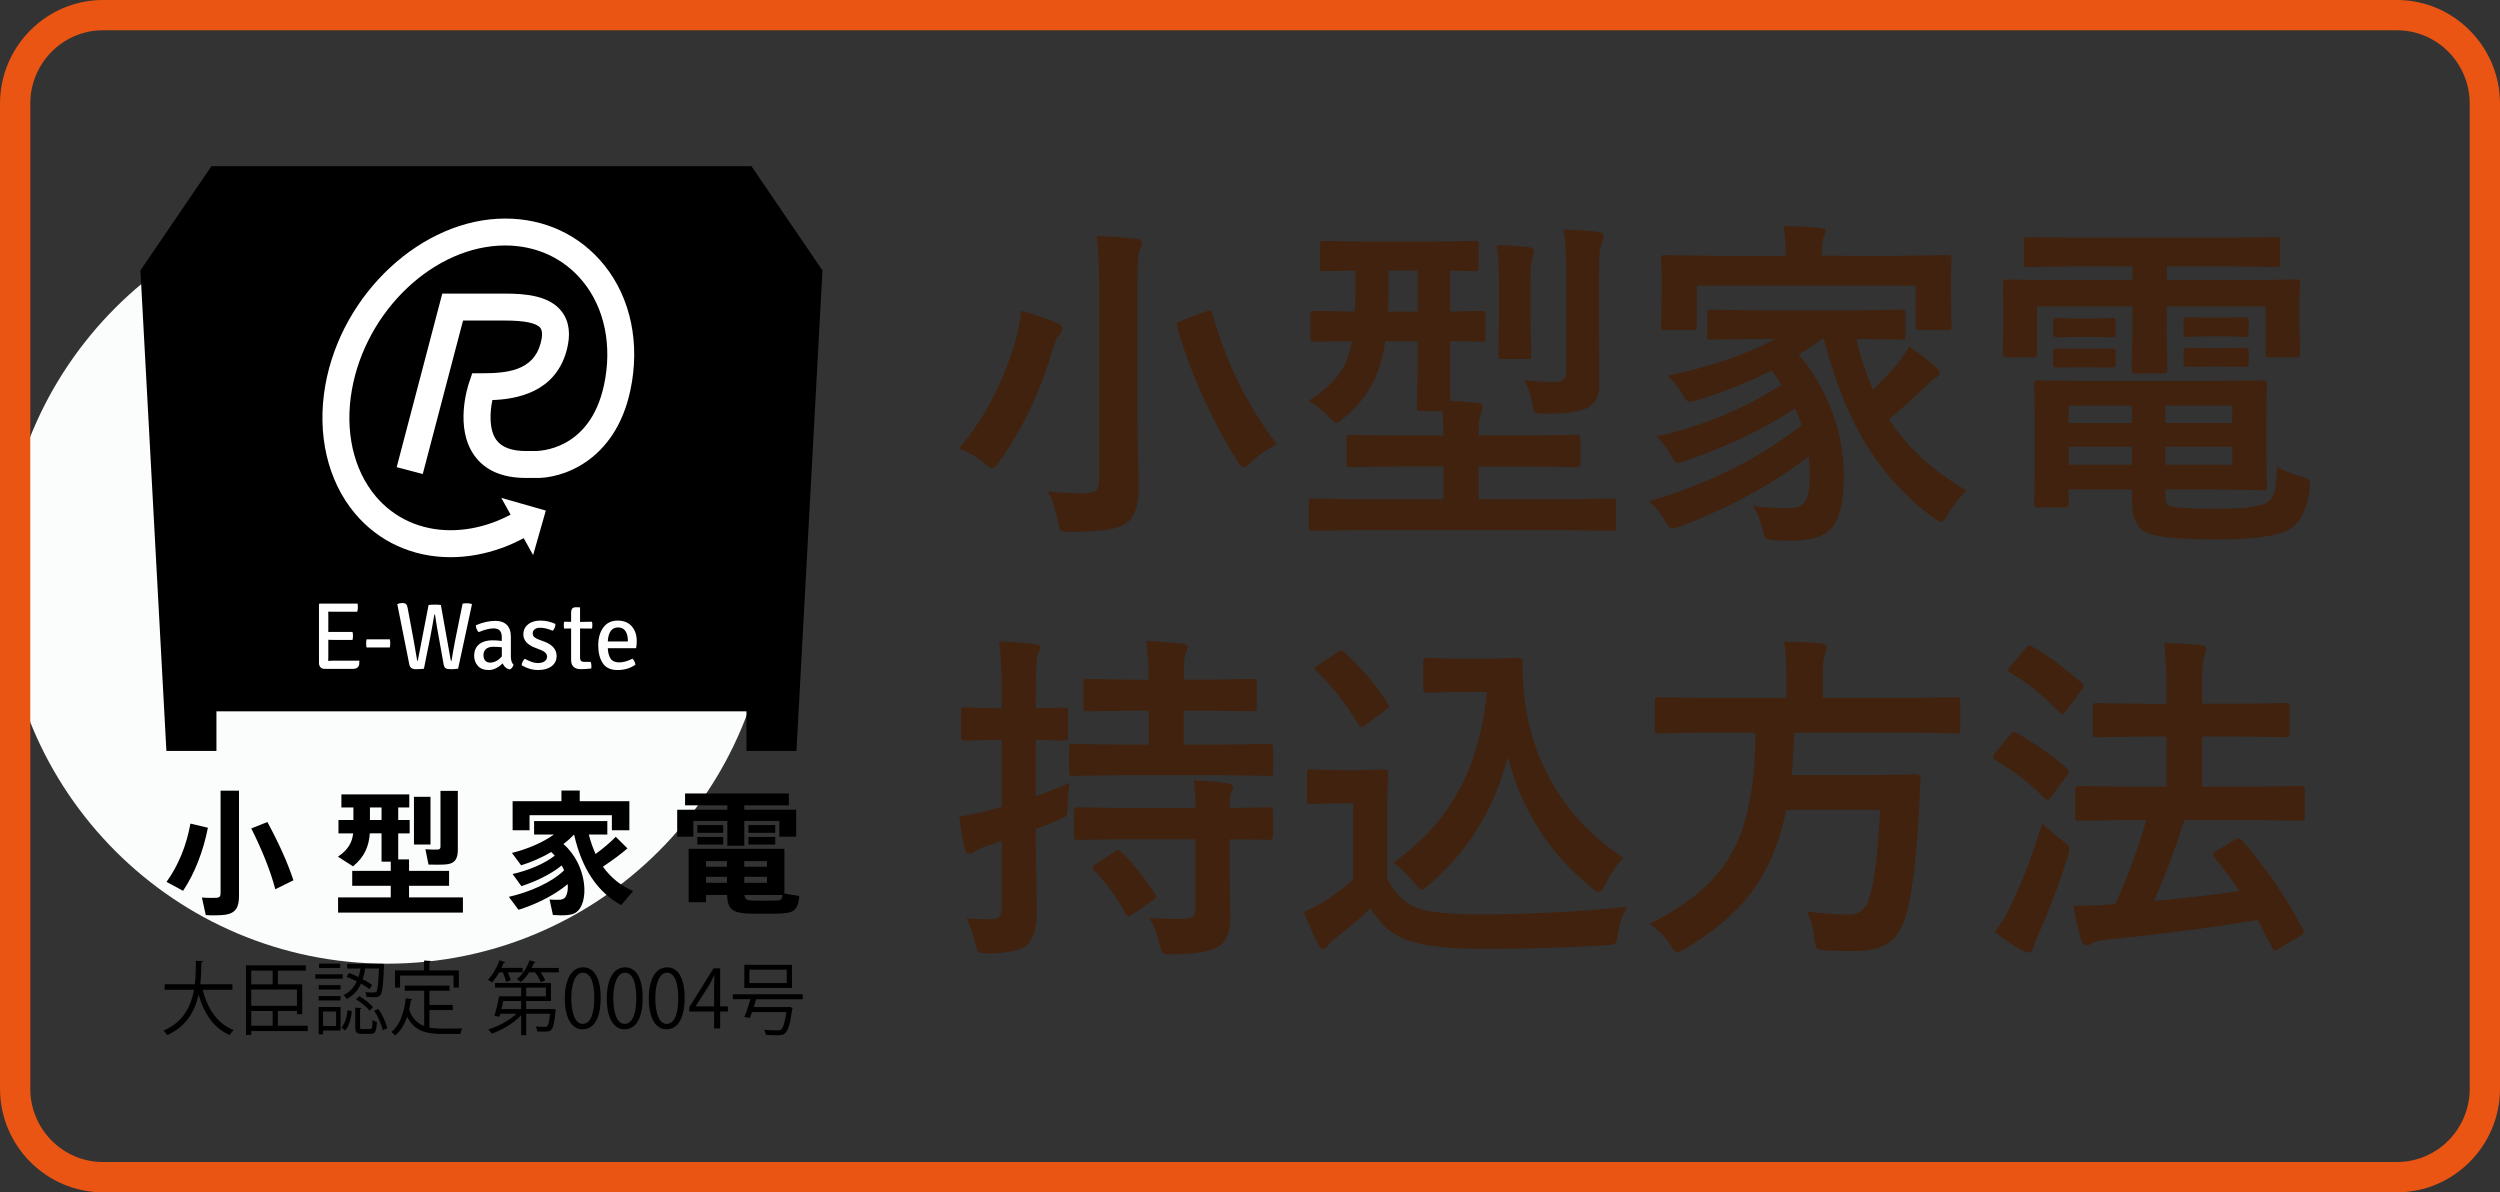 <?xml version="1.0" encoding="utf-8"?>
<!-- Generator: Adobe Illustrator 16.0.0, SVG Export Plug-In . SVG Version: 6.00 Build 0)  -->
<!DOCTYPE svg PUBLIC "-//W3C//DTD SVG 1.1//EN" "http://www.w3.org/Graphics/SVG/1.1/DTD/svg11.dtd">
<svg version="1.1" id="レイヤー_1" xmlns="http://www.w3.org/2000/svg" xmlns:xlink="http://www.w3.org/1999/xlink" x="0px"
	 y="0px" width="130px" height="62px" viewBox="0 25.875 130 62" enable-background="new 0 25.875 130 62" xml:space="preserve">
<rect x="0" y="25.875" width="130" height="62" fill="#333333" stroke="none"/>
<g id="レイヤー_4">
</g>
<g id="レイヤー_3">
</g>
<g id="レイヤー_9">
</g>
<g id="レイヤー_4のコピー">
</g>
<g id="レイヤー_10">
</g>
<g id="レイヤー_8">
</g>
<g id="レイヤー_1_1_">
</g>
<g id="レイヤー_2">
</g>
<g id="レイヤー_6">
</g>
<g>
	<path fill="#40220F" d="M49.866,49.184c1.305-1.503,2.284-3.365,2.938-5.586c0.158-0.571,0.253-1.092,0.289-1.564
		c0.495,0.122,1.113,0.332,1.853,0.629c0.204,0.093,0.306,0.189,0.306,0.289c0,0.116-0.046,0.212-0.139,0.289
		c-0.151,0.174-0.266,0.413-0.342,0.717c-0.682,2.313-1.623,4.293-2.824,5.936c-0.157,0.228-0.27,0.342-0.34,0.342
		c-0.059,0-0.19-0.084-0.393-0.254C50.833,49.66,50.385,49.394,49.866,49.184z M54.473,51.422c0.576,0.07,1.209,0.105,1.897,0.105
		c0.315,0,0.524-0.052,0.629-0.157c0.105-0.1,0.158-0.28,0.158-0.543V40.713c0-1.066-0.047-1.92-0.14-2.562
		c0.74,0.023,1.43,0.07,2.072,0.14c0.204,0.023,0.307,0.091,0.307,0.201c0,0.071-0.045,0.201-0.132,0.394
		c-0.082,0.169-0.123,0.766-0.123,1.792v7.037l0.07,3.56c0,0.902-0.216,1.506-0.647,1.81c-0.257,0.168-0.609,0.286-1.057,0.35
		c-0.409,0.058-1.02,0.09-1.837,0.097c-0.291,0-0.463-0.026-0.516-0.079c-0.046-0.046-0.095-0.204-0.148-0.472
		C54.855,52.256,54.678,51.738,54.473,51.422z M66.39,48.966c-0.473,0.251-0.918,0.564-1.338,0.944
		c-0.198,0.181-0.329,0.271-0.393,0.271c-0.076,0-0.184-0.114-0.323-0.342c-0.67-1.05-1.296-2.23-1.879-3.541
		c-0.536-1.218-0.95-2.363-1.241-3.437c-0.013-0.058-0.018-0.101-0.018-0.13c0-0.07,0.091-0.134,0.271-0.193l1.249-0.463
		c0.111-0.041,0.181-0.062,0.21-0.062c0.046,0,0.084,0.056,0.113,0.167C63.752,44.717,64.868,46.978,66.39,48.966z"/>
	<path fill="#40220F" d="M70.472,53.442l-2.238,0.035c-0.087,0-0.14-0.011-0.157-0.035c-0.013-0.016-0.018-0.069-0.018-0.156v-1.312
		c0-0.087,0.009-0.138,0.026-0.148c0.016-0.019,0.066-0.027,0.148-0.027l2.238,0.036h4.59v-1.706h-2.369l-2.448,0.035
		c-0.105,0-0.169-0.011-0.193-0.035c-0.017-0.022-0.025-0.075-0.025-0.157v-1.275c0-0.1,0.014-0.161,0.043-0.185
		c0.022-0.017,0.081-0.026,0.175-0.026l2.448,0.035h2.369c0-0.419-0.018-0.842-0.053-1.267h-1.136c-0.095,0-0.149-0.015-0.167-0.044
		c-0.017-0.023-0.026-0.082-0.026-0.175l0.034-2.002v-1.416h-1.678c-0.093,0.635-0.228,1.172-0.402,1.608
		c-0.32,0.886-0.903,1.68-1.749,2.378c-0.198,0.181-0.33,0.271-0.394,0.271c-0.065,0-0.202-0.113-0.412-0.341
		c-0.35-0.361-0.689-0.636-1.022-0.822c1.014-0.628,1.676-1.338,1.985-2.124c0.104-0.286,0.189-0.609,0.253-0.971
		c-0.565,0.006-1.066,0.015-1.504,0.026l-0.445,0.009c-0.099,0-0.158-0.015-0.175-0.043c-0.017-0.023-0.026-0.08-0.026-0.167v-1.207
		c0-0.093,0.012-0.149,0.035-0.166c0.022-0.018,0.078-0.027,0.166-0.027l2.107,0.036c0.023-0.502,0.036-0.907,0.036-1.216v-0.918
		c-0.467,0.006-0.887,0.015-1.26,0.026c-0.25,0.006-0.378,0.009-0.385,0.009c-0.092,0-0.151-0.011-0.174-0.035
		c-0.017-0.023-0.026-0.076-0.026-0.157v-1.189c0-0.093,0.015-0.149,0.043-0.166c0.018-0.018,0.071-0.026,0.159-0.026l2.185,0.035
		h3.471l2.185-0.035c0.099,0,0.158,0.011,0.175,0.035c0.018,0.023,0.026,0.076,0.026,0.157v1.189c0,0.092-0.012,0.149-0.035,0.166
		c-0.023,0.018-0.079,0.026-0.167,0.026c-0.005,0-0.137-0.003-0.393-0.009c-0.274-0.012-0.571-0.021-0.892-0.026v2.134l1.644-0.036
		c0.094,0,0.152,0.012,0.174,0.036c0.018,0.023,0.027,0.076,0.027,0.157v1.207c0,0.1-0.012,0.161-0.035,0.183
		c-0.023,0.018-0.078,0.026-0.167,0.026c-0.016,0-0.087-0.003-0.21-0.009c-0.438-0.012-0.915-0.021-1.434-0.026v1.417
		c0,0.926,0.005,1.491,0.017,1.695c0.449,0.016,0.921,0.053,1.417,0.104c0.169,0.024,0.255,0.097,0.255,0.219
		c0,0.111-0.033,0.236-0.097,0.377c-0.069,0.18-0.105,0.545-0.105,1.092h2.632l2.475-0.035c0.092,0,0.148,0.016,0.165,0.045
		c0.018,0.023,0.026,0.079,0.026,0.166v1.276c0,0.087-0.01,0.141-0.03,0.162c-0.02,0.021-0.074,0.03-0.161,0.03L79.52,50.13h-2.632
		v1.705h4.747l2.221-0.036c0.087,0,0.14,0.012,0.157,0.036c0.013,0.016,0.018,0.063,0.018,0.14v1.311
		c0,0.094-0.008,0.148-0.026,0.166c-0.017,0.019-0.068,0.027-0.148,0.027l-2.221-0.036L70.472,53.442L70.472,53.442z M72.177,42.077
		h1.538v-2.133h-1.52v1.145C72.194,41.544,72.189,41.873,72.177,42.077z M77.824,38.615c0.438,0.011,0.994,0.049,1.67,0.113
		c0.181,0.018,0.271,0.082,0.271,0.193c0,0.11-0.023,0.212-0.07,0.306c-0.07,0.145-0.105,0.54-0.105,1.18v2.221l0.036,1.705
		c0,0.104-0.015,0.167-0.044,0.184c-0.022,0.016-0.079,0.025-0.167,0.025h-1.312c-0.093,0-0.148-0.012-0.166-0.036
		c-0.017-0.022-0.025-0.08-0.025-0.173l0.035-1.705v-2.221C77.947,39.713,77.906,39.116,77.824,38.615z M79.275,45.635
		c0.59,0.075,1.09,0.113,1.505,0.113c0.274,0,0.457-0.053,0.551-0.157c0.076-0.088,0.113-0.233,0.113-0.438v-5.07
		c0-1.026-0.046-1.783-0.139-2.273c0.6,0.018,1.197,0.059,1.792,0.122c0.192,0.024,0.289,0.091,0.289,0.202
		c0,0.111-0.036,0.248-0.106,0.411c-0.087,0.187-0.13,0.688-0.13,1.504v3.436l0.016,2.37c0,0.554-0.175,0.947-0.524,1.18
		c-0.355,0.239-1.13,0.358-2.325,0.358c-0.286,0-0.456-0.028-0.508-0.088c-0.051-0.052-0.099-0.21-0.139-0.472
		C79.599,46.414,79.468,46.014,79.275,45.635z"/>
	<path fill="#40220F" d="M85.745,51.939c3.095-0.904,5.744-2.225,7.948-3.96c-0.141-0.38-0.26-0.665-0.358-0.857
		c-1.55,1.025-3.436,1.929-5.657,2.71c-0.25,0.081-0.393,0.122-0.428,0.122c-0.094,0-0.207-0.125-0.341-0.376
		c-0.21-0.38-0.472-0.714-0.786-1.006c2.359-0.524,4.53-1.419,6.512-2.684c-0.21-0.339-0.381-0.59-0.516-0.752
		c-1.16,0.601-2.443,1.116-3.848,1.547c-0.203,0.059-0.339,0.088-0.41,0.088c-0.099,0-0.206-0.1-0.323-0.297
		c-0.215-0.403-0.489-0.754-0.822-1.058c2.233-0.473,4.1-1.11,5.603-1.915h-0.935l-2.395,0.035c-0.106,0-0.168-0.015-0.192-0.044
		c-0.018-0.023-0.026-0.079-0.026-0.166v-1.128c0-0.105,0.015-0.169,0.044-0.192c0.022-0.018,0.081-0.026,0.174-0.026l2.395,0.035
		h5.089l2.412-0.035c0.094,0,0.151,0.011,0.176,0.035c0.017,0.03,0.025,0.091,0.025,0.184v1.128c0,0.099-0.012,0.16-0.034,0.183
		c-0.023,0.017-0.079,0.026-0.167,0.026l-2.361-0.035c0.24,0.997,0.532,1.874,0.875,2.632c0.402-0.38,0.772-0.767,1.111-1.163
		c0.238-0.263,0.495-0.621,0.769-1.076c0.52,0.35,0.957,0.685,1.313,1.005c0.18,0.128,0.271,0.247,0.271,0.359
		c0,0.128-0.078,0.218-0.237,0.271c-0.075,0.028-0.337,0.265-0.786,0.708c-0.6,0.576-1.139,1.054-1.617,1.434
		c0.957,1.463,2.3,2.7,4.031,3.715c-0.438,0.438-0.758,0.85-0.962,1.233c-0.157,0.273-0.276,0.411-0.358,0.411
		c-0.028,0-0.154-0.072-0.376-0.218c-1.563-1.143-2.822-2.567-3.786-4.276c-0.78-1.387-1.424-3.064-1.933-5.036H94.75
		c-0.384,0.286-0.79,0.554-1.215,0.805c1.561,1.917,2.344,4.03,2.344,6.338c0,1.341-0.221,2.246-0.656,2.72
		c-0.391,0.42-1.072,0.629-2.046,0.629c-0.408,0-0.72-0.012-0.935-0.035c-0.251-0.018-0.4-0.053-0.445-0.105
		c-0.042-0.041-0.082-0.166-0.123-0.376c-0.14-0.57-0.315-1-0.525-1.285c0.63,0.07,1.25,0.105,1.863,0.105
		c0.431,0,0.719-0.116,0.866-0.351c0.151-0.245,0.227-0.702,0.227-1.372c0-0.339-0.017-0.659-0.053-0.962
		c-1.945,1.485-4.172,2.698-6.679,3.637c-0.251,0.082-0.394,0.123-0.429,0.123c-0.105,0-0.225-0.132-0.358-0.394
		C86.375,52.589,86.095,52.242,85.745,51.939z M98.921,39.175l2.369-0.036c0.093,0,0.148,0.012,0.165,0.036
		c0.019,0.023,0.027,0.078,0.027,0.166l-0.036,0.857v0.734l0.036,1.915c0,0.093-0.012,0.148-0.036,0.167
		c-0.022,0.017-0.075,0.026-0.156,0.026h-1.469c-0.1,0-0.159-0.012-0.176-0.036c-0.017-0.023-0.025-0.076-0.025-0.157v-2.116H88.237
		v2.116c0,0.093-0.011,0.148-0.034,0.167c-0.023,0.017-0.079,0.026-0.167,0.026h-1.469c-0.093,0-0.148-0.012-0.167-0.036
		c-0.017-0.023-0.026-0.076-0.026-0.157l0.036-1.915v-0.594l-0.036-0.996c0-0.1,0.012-0.158,0.036-0.175
		c0.023-0.018,0.076-0.026,0.157-0.026l2.37,0.035h3.917v-0.035c0-0.665-0.041-1.171-0.123-1.521
		c0.67,0.018,1.314,0.052,1.934,0.105c0.179,0.018,0.271,0.07,0.271,0.157c0,0.053-0.039,0.172-0.114,0.358
		c-0.058,0.164-0.087,0.463-0.087,0.9v0.035L98.921,39.175L98.921,39.175z"/>
	<path fill="#40220F" d="M107.89,39.725l-2.43,0.035c-0.104,0-0.17-0.011-0.193-0.035c-0.017-0.023-0.026-0.076-0.026-0.158v-1.171
		c0-0.093,0.017-0.149,0.045-0.167c0.023-0.018,0.081-0.026,0.175-0.026l2.43,0.035h8.026l2.455-0.035
		c0.094,0,0.148,0.011,0.167,0.035c0.017,0.023,0.026,0.076,0.026,0.158v1.171c0,0.094-0.012,0.149-0.035,0.167
		c-0.022,0.018-0.077,0.026-0.158,0.026l-2.455-0.035h-3.244v0.716h4.389l2.344-0.035c0.099,0,0.157,0.011,0.174,0.035
		c0.018,0.023,0.026,0.079,0.026,0.167L119.57,41.5v0.936l0.034,1.828c0,0.093-0.012,0.148-0.034,0.166
		c-0.023,0.017-0.079,0.026-0.166,0.026h-1.391c-0.099,0-0.158-0.011-0.175-0.035c-0.018-0.023-0.025-0.076-0.025-0.157v-2.457
		h-5.142v1.522l0.035,1.792c0,0.116-0.063,0.174-0.192,0.174h-1.469c-0.134,0-0.2-0.058-0.2-0.174l0.034-1.792v-1.522h-4.956v2.457
		c0,0.093-0.013,0.148-0.036,0.166c-0.023,0.017-0.078,0.026-0.166,0.026h-1.39c-0.123,0-0.184-0.064-0.184-0.192l0.018-1.828
		v-0.787l-0.018-1.04c0-0.135,0.058-0.201,0.174-0.201l2.353,0.035h4.205v-0.716L107.89,39.725L107.89,39.725z M114.875,45.688
		l2.807-0.035c0.1,0,0.158,0.015,0.175,0.044c0.018,0.023,0.026,0.079,0.026,0.166l-0.035,1.635v2.037l0.035,1.635
		c0,0.089-0.01,0.142-0.031,0.162c-0.021,0.02-0.075,0.03-0.17,0.03l-2.807-0.034h-2.271v0.271c0,0.239,0.027,0.399,0.087,0.481
		c0.047,0.058,0.131,0.106,0.254,0.147c0.367,0.07,1.159,0.104,2.378,0.104c1.445,0,2.322-0.124,2.632-0.375
		c0.163-0.134,0.271-0.31,0.323-0.525c0.059-0.238,0.099-0.667,0.122-1.284c0.414,0.227,0.839,0.399,1.276,0.515
		c0.204,0.059,0.329,0.108,0.376,0.149s0.071,0.116,0.071,0.227c0,0.047-0.006,0.132-0.019,0.254
		c-0.122,1.026-0.461,1.721-1.015,2.081c-0.594,0.367-1.838,0.552-3.731,0.552c-1.831,0-3.026-0.097-3.584-0.289
		c-0.607-0.216-0.91-0.764-0.91-1.644v-0.664h-3.296v0.733c0,0.094-0.01,0.15-0.031,0.171c-0.02,0.021-0.076,0.03-0.17,0.03h-1.416
		c-0.116,0-0.175-0.067-0.175-0.201l0.035-1.643v-2.885l-0.035-1.671c0-0.1,0.012-0.159,0.035-0.183
		c0.017-0.018,0.064-0.026,0.14-0.026l2.692,0.035L114.875,45.688L114.875,45.688z M109.823,42.409c0.133,0,0.2,0.056,0.2,0.166
		v0.717c0,0.081-0.068,0.122-0.2,0.122l-0.997-0.017h-0.866l-0.996,0.017c-0.135,0-0.201-0.046-0.201-0.139v-0.716
		c0-0.099,0.067-0.149,0.201-0.149l0.996,0.026h0.866L109.823,42.409z M109.823,43.992c0.133,0,0.2,0.052,0.2,0.157v0.683
		c0,0.104-0.068,0.157-0.2,0.157l-0.997-0.017h-0.866l-0.996,0.017c-0.135,0-0.201-0.053-0.201-0.157v-0.699
		c0-0.094,0.067-0.14,0.201-0.14l0.996,0.017h0.866L109.823,43.992z M107.567,47.875h3.296v-0.901h-3.296V47.875z M107.567,50.042
		h3.296v-0.936h-3.296V50.042z M116.073,46.972h-3.472v0.9h3.472V46.972z M116.073,50.042v-0.936h-3.472v0.936H116.073z
		 M116.738,42.374c0.128,0,0.192,0.056,0.192,0.167v0.699c0,0.105-0.064,0.157-0.192,0.157l-1.058-0.035h-0.874l-1.059,0.035
		c-0.134,0-0.2-0.058-0.2-0.174v-0.7c0-0.1,0.067-0.149,0.2-0.149l1.059,0.018h0.874L116.738,42.374z M116.738,43.957
		c0.128,0,0.192,0.052,0.192,0.157v0.7c0,0.094-0.064,0.141-0.192,0.141l-1.058-0.019h-0.874l-1.059,0.019
		c-0.134,0-0.2-0.047-0.2-0.141v-0.716c0-0.094,0.067-0.14,0.2-0.14l1.059,0.017h0.874L116.738,43.957z"/>
	<path fill="#40220F" d="M50.259,73.625c0.286,0.036,0.708,0.053,1.268,0.053c0.228,0,0.379-0.056,0.455-0.167
		c0.07-0.098,0.104-0.271,0.104-0.515v-3.385c-0.431,0.146-0.687,0.23-0.77,0.255c-0.314,0.105-0.524,0.201-0.629,0.289
		c-0.087,0.07-0.183,0.104-0.289,0.104c-0.122,0-0.198-0.077-0.227-0.234c-0.118-0.484-0.213-1.05-0.289-1.696
		c0.564-0.081,1.106-0.195,1.625-0.341l0.576-0.166v-3.471H51.85l-1.696,0.034c-0.122,0-0.183-0.064-0.183-0.193v-1.311
		c0-0.106,0.011-0.169,0.035-0.192c0.023-0.018,0.073-0.027,0.148-0.027l1.696,0.045h0.235v-0.935c0-1.067-0.045-1.916-0.139-2.544
		c0.671,0.017,1.286,0.061,1.845,0.132c0.193,0.017,0.289,0.075,0.289,0.174c0,0.081-0.039,0.207-0.114,0.375
		c-0.07,0.158-0.105,0.767-0.105,1.828v0.971l1.503-0.044c0.088,0,0.14,0.015,0.158,0.044c0.012,0.022,0.017,0.081,0.017,0.174
		v1.313c0,0.128-0.057,0.192-0.175,0.192l-1.503-0.035v2.92c0.665-0.221,1.25-0.455,1.757-0.699
		c-0.064,0.396-0.096,0.784-0.096,1.162c0,0.298-0.023,0.48-0.07,0.552c-0.047,0.059-0.19,0.137-0.429,0.235
		c-0.431,0.187-0.818,0.341-1.163,0.463V69.7l0.053,3.567c0,0.917-0.193,1.513-0.578,1.793c-0.337,0.246-0.982,0.376-1.932,0.395
		c-0.298,0-0.476-0.027-0.533-0.079c-0.053-0.053-0.107-0.207-0.167-0.464C50.583,74.404,50.434,73.976,50.259,73.625z
		 M58.224,66.186l-2.439,0.034c-0.093,0-0.148-0.012-0.167-0.034c-0.017-0.03-0.026-0.088-0.026-0.176v-1.259
		c0-0.093,0.012-0.148,0.035-0.166c0.022-0.018,0.076-0.026,0.157-0.026l2.439,0.035h1.504v-1.767h-0.9l-2.273,0.036
		c-0.1,0-0.16-0.012-0.183-0.036c-0.018-0.022-0.026-0.077-0.026-0.166v-1.268c0-0.105,0.012-0.169,0.035-0.191
		c0.023-0.019,0.082-0.026,0.175-0.026l2.273,0.044h0.9c0-0.753-0.041-1.423-0.122-2.012c0.413,0.013,1.034,0.056,1.862,0.131
		c0.192,0.019,0.289,0.077,0.289,0.176c0,0.069-0.039,0.189-0.114,0.359c-0.058,0.115-0.087,0.564-0.087,1.346h1.321l2.282-0.044
		c0.093,0,0.148,0.014,0.166,0.044c0.018,0.022,0.027,0.08,0.027,0.174v1.268c0,0.099-0.013,0.157-0.036,0.174
		c-0.023,0.019-0.076,0.027-0.157,0.027l-2.282-0.035h-1.321v1.766h2.038l2.438-0.034c0.117,0,0.175,0.063,0.175,0.192v1.258
		c0,0.094-0.009,0.151-0.025,0.176c-0.018,0.023-0.067,0.034-0.149,0.034l-2.438-0.034L58.224,66.186L58.224,66.186z M58.459,69.516
		l-2.396,0.035c-0.105,0-0.169-0.012-0.192-0.035c-0.017-0.023-0.026-0.076-0.026-0.156v-1.276c0-0.151,0.073-0.229,0.219-0.229
		l2.396,0.035h3.707c0-0.594-0.036-1.072-0.105-1.434c0.71,0.021,1.294,0.074,1.749,0.148c0.204,0.035,0.306,0.1,0.306,0.193
		c0,0.058-0.028,0.148-0.087,0.27c-0.059,0.117-0.087,0.392-0.087,0.822l2.081-0.035c0.116,0,0.175,0.065,0.175,0.192v1.313
		c0,0.128-0.059,0.191-0.175,0.191c-0.024,0-0.113-0.003-0.271-0.009c-0.53-0.012-1.134-0.021-1.81-0.026v1.862l0.034,2.204
		c0,0.728-0.203,1.234-0.611,1.521c-0.391,0.25-1.189,0.381-2.396,0.393c-0.116,0.007-0.189,0.009-0.218,0.009
		c-0.169,0-0.277-0.038-0.323-0.113c-0.029-0.045-0.076-0.189-0.14-0.428c-0.164-0.654-0.344-1.108-0.542-1.365
		c0.483,0.042,0.967,0.063,1.451,0.063c0.169,0,0.326-0.003,0.472-0.01c0.333-0.017,0.5-0.2,0.5-0.55v-3.584h-3.708V69.516z
		 M58.31,70.181c0.532,0.502,1.111,1.217,1.74,2.15c0.047,0.07,0.07,0.122,0.07,0.157c0,0.059-0.058,0.125-0.175,0.201l-1.04,0.734
		c-0.111,0.069-0.185,0.104-0.22,0.104c-0.041,0-0.086-0.04-0.139-0.122c-0.496-0.897-1.044-1.655-1.644-2.272
		c-0.052-0.063-0.078-0.113-0.078-0.149c0-0.058,0.056-0.121,0.167-0.19l0.944-0.613c0.092-0.058,0.166-0.087,0.218-0.087
		C58.218,70.094,58.271,70.124,58.31,70.181z"/>
	<path fill="#40220F" d="M84.617,73.032c-0.245,0.373-0.406,0.84-0.48,1.399c-0.047,0.296-0.102,0.469-0.167,0.515
		c-0.059,0.047-0.225,0.075-0.499,0.087c-2.162,0.123-4.251,0.185-6.268,0.185c-1.959,0-3.354-0.172-4.188-0.516
		c-0.711-0.298-1.296-0.83-1.756-1.6c-0.564,0.554-1.181,1.08-1.845,1.582c-0.168,0.135-0.289,0.25-0.358,0.35
		c-0.082,0.122-0.169,0.184-0.262,0.184c-0.093,0-0.178-0.078-0.253-0.235c-0.193-0.35-0.438-0.908-0.735-1.678
		c0.438-0.204,0.791-0.392,1.058-0.561c0.466-0.286,0.968-0.668,1.504-1.146v-3.951h-0.874l-1.312,0.034
		c-0.104,0-0.167-0.016-0.184-0.045c-0.023-0.022-0.036-0.082-0.036-0.175v-1.381c0-0.094,0.015-0.148,0.044-0.167
		c0.023-0.018,0.082-0.025,0.175-0.025l1.311,0.034h1.145l1.338-0.034c0.094,0,0.153,0.011,0.174,0.034
		c0.018,0.023,0.026,0.076,0.026,0.158l-0.035,1.704v3.794c0.379,0.74,0.869,1.236,1.468,1.486c0.595,0.24,1.7,0.358,3.314,0.358
		C79.448,73.425,82.012,73.292,84.617,73.032z M68.444,60.765c-0.052-0.052-0.078-0.097-0.078-0.132
		c0-0.041,0.059-0.099,0.175-0.175l0.996-0.654c0.111-0.07,0.185-0.106,0.219-0.106c0.042,0,0.093,0.03,0.157,0.088
		c0.91,0.845,1.66,1.734,2.247,2.667c0.047,0.069,0.069,0.119,0.069,0.148c0,0.046-0.054,0.11-0.165,0.192l-1.041,0.77
		c-0.115,0.081-0.192,0.122-0.227,0.122c-0.047,0-0.097-0.041-0.15-0.122C69.937,62.404,69.201,61.47,68.444,60.765z M72.439,70.742
		c1.544-1.079,2.719-2.398,3.522-3.962c0.723-1.393,1.177-3.033,1.364-4.922H75.77l-1.538,0.035c-0.105,0-0.167-0.015-0.185-0.043
		c-0.022-0.023-0.034-0.078-0.034-0.167v-1.398c0-0.1,0.014-0.157,0.043-0.175c0.022-0.017,0.081-0.025,0.175-0.025l1.538,0.044
		h1.591l1.635-0.044c0.116,0,0.175,0.066,0.175,0.2c0,1.002,0.073,1.879,0.219,2.632c0.285,1.626,0.9,3.123,1.844,4.493
		c0.863,1.235,1.924,2.257,3.182,3.06c-0.396,0.448-0.712,0.916-0.944,1.399c-0.14,0.262-0.248,0.394-0.322,0.394
		c-0.094,0-0.226-0.078-0.395-0.235c-2.174-1.744-3.625-4.012-4.354-6.803c-0.658,2.652-2.021,4.873-4.083,6.661
		c-0.204,0.169-0.334,0.255-0.392,0.255c-0.059,0-0.185-0.113-0.377-0.342C73.224,71.361,72.853,71.009,72.439,70.742z"/>
	<path fill="#40220F" d="M88.499,63.974l-2.256,0.035c-0.092,0-0.148-0.013-0.166-0.035c-0.017-0.029-0.026-0.09-0.026-0.183v-1.452
		c0-0.1,0.011-0.161,0.035-0.185c0.022-0.017,0.076-0.024,0.157-0.024l2.256,0.034h4.389v-1.162c0-0.77-0.04-1.355-0.122-1.758
		c0.624,0,1.273,0.029,1.95,0.087c0.192,0.024,0.288,0.091,0.288,0.202c0,0.063-0.034,0.189-0.104,0.375
		c-0.077,0.14-0.114,0.487-0.114,1.041v1.215h4.712l2.257-0.034c0.081,0,0.134,0.014,0.156,0.043
		c0.013,0.023,0.018,0.079,0.018,0.167v1.451c0,0.104-0.013,0.168-0.035,0.192c-0.018,0.017-0.063,0.025-0.139,0.025l-2.257-0.034
		h-6.198c-0.018,0.716-0.063,1.45-0.139,2.203h4.388l2.107-0.035c0.146,0,0.219,0.085,0.219,0.254
		c-0.023,0.279-0.046,0.745-0.07,1.398c-0.134,2.432-0.331,4.202-0.593,5.315c-0.21,0.897-0.546,1.501-1.007,1.81
		c-0.407,0.275-1.033,0.412-1.879,0.412c-0.548,0-1.021-0.013-1.415-0.036c-0.257-0.017-0.409-0.063-0.456-0.139
		c-0.04-0.058-0.078-0.229-0.112-0.507c-0.076-0.606-0.207-1.066-0.394-1.382c0.798,0.11,1.532,0.166,2.203,0.166
		c0.549,0,0.9-0.297,1.058-0.892c0.274-0.922,0.458-2.439,0.55-4.555H92.89c-0.361,1.766-0.996,3.234-1.905,4.406
		c-0.804,1.025-1.917,1.961-3.339,2.807c-0.245,0.134-0.388,0.201-0.428,0.201c-0.081,0-0.2-0.132-0.358-0.395
		c-0.268-0.413-0.625-0.777-1.076-1.092c2.18-1.073,3.661-2.407,4.441-4.006c0.688-1.398,1.042-3.376,1.058-5.934h-2.782V63.974z"/>
	<path fill="#40220F" d="M104.882,63.992c1.091,0.641,1.958,1.256,2.605,1.845c0.059,0.041,0.087,0.093,0.087,0.157
		c0,0.059-0.031,0.125-0.096,0.201l-0.805,1.093c-0.081,0.116-0.146,0.174-0.193,0.174c-0.028,0-0.083-0.028-0.166-0.087
		c-0.751-0.758-1.611-1.423-2.578-1.993c-0.069-0.053-0.105-0.101-0.105-0.141c0-0.039,0.036-0.105,0.105-0.191l0.786-0.971
		c0.077-0.093,0.143-0.14,0.201-0.14C104.767,63.939,104.818,63.957,104.882,63.992z M103.721,74.333
		c0.331-0.418,0.604-0.865,0.821-1.337c0.623-1.282,1.175-2.722,1.652-4.319c0.337,0.345,0.685,0.645,1.04,0.9
		c0.252,0.169,0.375,0.318,0.375,0.446c0,0.052-0.027,0.188-0.085,0.412c-0.433,1.362-0.942,2.712-1.531,4.046
		c-0.151,0.35-0.239,0.581-0.262,0.69c-0.041,0.158-0.113,0.237-0.219,0.237c-0.094,0-0.201-0.03-0.323-0.089
		C104.658,75.024,104.168,74.695,103.721,74.333z M105.67,59.498c0.804,0.449,1.666,1.081,2.587,1.896
		c0.064,0.053,0.097,0.103,0.097,0.148c0,0.048-0.041,0.124-0.122,0.229l-0.806,1.092c-0.069,0.1-0.126,0.148-0.166,0.148
		c-0.035,0-0.086-0.026-0.156-0.078c-0.829-0.868-1.686-1.563-2.572-2.08c-0.08-0.042-0.121-0.079-0.121-0.114
		s0.038-0.105,0.112-0.211l0.813-0.942c0.076-0.101,0.139-0.148,0.193-0.148C105.565,59.436,105.611,59.457,105.67,59.498z
		 M110.601,68.52l-2.492,0.035c-0.094,0-0.151-0.015-0.174-0.044c-0.019-0.022-0.026-0.078-0.026-0.166v-1.398
		c0-0.1,0.015-0.158,0.044-0.176c0.017-0.017,0.07-0.025,0.156-0.025l2.493,0.034h2.055v-2.604h-1.233l-2.404,0.035
		c-0.094,0-0.148-0.012-0.166-0.035c-0.019-0.023-0.026-0.079-0.026-0.166v-1.383c0-0.092,0.011-0.147,0.035-0.165
		c0.023-0.018,0.075-0.026,0.157-0.026l2.404,0.035h1.233v-0.787c0-0.921-0.042-1.713-0.123-2.378
		c0.671,0.017,1.303,0.053,1.897,0.105c0.192,0.018,0.289,0.087,0.289,0.21c0,0.081-0.029,0.2-0.087,0.357
		c-0.088,0.204-0.132,0.755-0.132,1.653v0.839h1.949l2.422-0.035c0.093,0,0.148,0.012,0.167,0.035
		c0.018,0.023,0.025,0.076,0.025,0.156v1.383c0,0.1-0.013,0.157-0.036,0.175c-0.022,0.017-0.075,0.025-0.156,0.025l-2.422-0.034
		h-1.949v2.604h2.684l2.492-0.035c0.115,0,0.174,0.066,0.174,0.201v1.398c0,0.093-0.008,0.151-0.025,0.174
		c-0.019,0.023-0.066,0.036-0.148,0.036l-2.492-0.036h-3.594c-0.466,1.464-0.992,2.865-1.582,4.206
		c1.615-0.145,3.096-0.317,4.441-0.517c-0.367-0.546-0.802-1.133-1.302-1.757c-0.053-0.063-0.079-0.115-0.079-0.156
		c0-0.048,0.062-0.108,0.185-0.185l0.97-0.568c0.075-0.046,0.134-0.069,0.175-0.069c0.047,0,0.107,0.035,0.185,0.105
		c1.21,1.375,2.267,2.913,3.163,4.615c0.035,0.076,0.053,0.129,0.053,0.158c0,0.041-0.059,0.101-0.175,0.184l-1.11,0.664
		c-0.11,0.069-0.189,0.105-0.235,0.105c-0.047,0-0.088-0.047-0.123-0.14c-0.338-0.648-0.594-1.132-0.77-1.451
		c-2.46,0.413-5.091,0.757-7.895,1.031c-0.361,0.053-0.583,0.107-0.665,0.167c-0.128,0.081-0.235,0.121-0.322,0.121
		c-0.135,0-0.23-0.095-0.289-0.288c-0.164-0.57-0.294-1.16-0.394-1.767c0.758,0,1.385-0.021,1.88-0.069
		c0.135,0,0.23-0.007,0.288-0.017c0.683-1.487,1.219-2.943,1.608-4.372H110.601z"/>
</g>
<g>
	<path fill="#FBFDFC" d="M40.112,56.005c0,11.034-8.946,19.981-19.981,19.981C9.097,75.987,0.15,67.04,0.15,56.005
		c0-11.035,8.947-19.981,19.981-19.981C31.167,36.024,40.112,44.97,40.112,56.005"/>
	<polyline points="39.074,34.517 10.995,34.517 7.302,39.937 8.653,64.924 11.255,64.924 11.255,62.863 38.816,62.863 
		38.816,64.924 41.416,64.924 42.768,39.937 39.074,34.517 	"/>
	<path fill="#FFFFFF" d="M31.415,39.653c-1.258-1.556-3.085-2.413-5.145-2.413c-4.319,0-8.515,3.896-9.356,8.682
		c-0.443,2.533,0.12,4.958,1.546,6.656c1.23,1.464,2.995,2.271,4.968,2.271c0.886,0,1.781-0.162,2.658-0.477
		c0.386-0.137,0.77-0.314,1.147-0.512l0.489,0.88l0.66-2.315l-2.316-0.661l0.485,0.872c-0.31,0.162-0.624,0.304-0.939,0.418
		c-0.725,0.261-1.459,0.393-2.184,0.393c-1.552,0-2.936-0.628-3.895-1.77c-1.159-1.382-1.611-3.391-1.238-5.514
		c0.727-4.147,4.305-7.523,7.975-7.523c1.628,0,3.067,0.671,4.055,1.891c1.122,1.387,1.518,3.343,1.083,5.365
		c-0.736,3.443-3.426,3.423-3.558,3.432h-0.503c-0.744,0-1.262-0.195-1.538-0.578c-0.397-0.552-0.329-1.463-0.207-2.071
		c1.219-0.047,3.27-0.372,3.863-2.581c0.224-0.83,0.138-1.509-0.254-2.021c-0.63-0.823-1.85-0.935-2.963-0.935h-3.25l-2.371,9.026
		l1.356,0.355l2.095-7.98h2.169c1.032,0,1.655,0.13,1.852,0.385c0.139,0.184,0.084,0.539,0.012,0.803
		c-0.385,1.435-1.778,1.554-3.053,1.554h-0.502l-0.161,0.475c-0.081,0.238-0.759,2.361,0.271,3.802
		c0.555,0.775,1.455,1.166,2.678,1.166h0.479c1.362,0.052,4.161-0.844,4.952-4.539C33.3,43.753,32.803,41.37,31.415,39.653"/>
	<path d="M10.811,68.917c-0.242,1.233-0.693,2.387-1.291,3.28l-0.86-0.464c0.604-0.84,1.034-1.866,1.242-3.031L10.811,68.917
		 M12.428,66.99v5.486c0,0.576-0.174,0.88-0.701,0.964c-0.215,0.034-0.694,0.043-1.027,0.021l-0.201-0.916
		c0.27,0.028,0.639,0.021,0.777,0.015c0.146-0.015,0.194-0.083,0.194-0.234V66.99H12.428z M13.905,68.62
		c0.624,1.158,1.06,2.137,1.353,3.031l-0.942,0.465c-0.251-0.956-0.674-2.012-1.249-3.162L13.905,68.62z"/>
	<path d="M20.319,72.54v-0.604h-2.004V71.16h2.004v-0.48H19.84v-1.47H19.23c-0.042,0.645-0.27,1.228-0.874,1.714l-0.783-0.501
		c0.534-0.36,0.742-0.748,0.79-1.213H17.6v-0.694h0.777v-0.652h-0.624v-0.68h3.53v0.68h-0.575v0.652h0.595v0.694h-0.595v1.353h0.562
		v0.598h2.082v0.776H21.27v0.604h2.802v0.789H17.58V72.54H20.319 M19.237,68.515h0.603v-0.652h-0.603V68.515z M21.526,67.31h0.86
		v2.481h-0.86V67.31z M23.807,66.998v3.058c0,0.444-0.131,0.694-0.52,0.756c-0.207,0.036-0.672,0.029-1.005,0.021l-0.161-0.797
		c0.229,0.021,0.541,0.021,0.647,0.015c0.104-0.008,0.137-0.057,0.137-0.153v-2.898H23.807z"/>
	<path d="M26.961,73.184l-0.5-0.673c1.061-0.243,2.213-0.735,2.872-1.381c-0.035-0.082-0.076-0.166-0.125-0.25
		c-0.583,0.472-1.374,0.84-2.095,1.075l-0.458-0.631c0.77-0.172,1.651-0.52,2.192-0.958c-0.055-0.062-0.117-0.125-0.18-0.187
		c-0.493,0.291-1.041,0.528-1.568,0.693l-0.479-0.645c0.763-0.188,1.582-0.522,2.185-0.958h-1.032v-0.7h3.808v0.7h-0.964
		c0.098,0.375,0.215,0.708,0.354,1.014c0.423-0.313,0.805-0.639,1.048-0.896l0.61,0.604c-0.319,0.277-0.777,0.618-1.276,0.951
		c0.409,0.575,0.936,0.991,1.567,1.269l-0.618,0.729c-1.213-0.659-2.046-1.873-2.449-3.67c-0.166,0.173-0.347,0.34-0.555,0.492
		c1.277,1.123,1.353,3.102,0.646,3.564c-0.132,0.084-0.286,0.117-0.451,0.133c-0.18,0.021-0.521,0.014-0.742-0.006l-0.174-0.806
		c0.168,0.02,0.445,0.02,0.569,0.014c0.076-0.014,0.153-0.042,0.208-0.082c0.132-0.14,0.194-0.402,0.167-0.729
		C28.813,72.441,27.856,72.907,26.961,73.184 M29.195,67.538v-0.556h0.951v0.556h2.581v1.512h-0.91v-0.784h-4.28v0.784h-0.881
		v-1.512H29.195z"/>
	<path d="M37.822,67.981v-0.229h-2.199v-0.616h5.397v0.616h-2.317v0.229h2.698v1.4h-0.875v-0.818h-1.823v1.291h-0.881v-1.291h-1.769
		v0.818h-0.839v-1.4H37.822 M41.568,72.469c-0.098,0.784-0.271,0.896-1.187,0.916c-0.396,0.006-0.958,0.006-1.338,0
		c-0.937-0.021-1.208-0.208-1.235-0.972h-1.095v0.375h-0.903v-2.774h4.98v2.324L41.568,72.469z M36.261,68.779h1.346v0.401h-1.346
		V68.779z M36.261,69.396h1.346v0.396h-1.346V69.396z M36.713,70.944h1.087v-0.291h-1.087V70.944z M37.801,71.47h-1.087v0.312h1.087
		V71.47z M38.703,70.944h1.178v-0.291h-1.178V70.944z M39.882,71.47h-1.179v0.312h1.179V71.47z M39.133,72.705
		c0.32,0.008,0.853,0.008,1.186,0c0.285-0.006,0.347-0.035,0.368-0.291H38.71C38.737,72.649,38.842,72.7,39.133,72.705z
		 M38.918,68.779h1.394v0.401h-1.394V68.779z M38.918,69.396h1.394v0.396h-1.394V69.396z"/>
	<path fill="#FFFFFF" d="M17.072,58.738l0.308-0.004h0.952c0.015,0.076,0.023,0.146,0.023,0.208c0,0.063-0.008,0.133-0.023,0.209
		H17.38c-0.129,0-0.231-0.004-0.308-0.006v0.862c0,0.025,0,0.066-0.002,0.117c-0.002,0.052-0.002,0.09-0.002,0.121
		c0.093-0.011,0.199-0.016,0.322-0.016h1.298c0,0.085-0.003,0.15-0.01,0.193c-0.029,0.154-0.136,0.233-0.317,0.233h-1.492
		c-0.086,0-0.155-0.029-0.205-0.083c-0.051-0.055-0.077-0.128-0.077-0.224v-3.056l0.03-0.028h1.977
		c0.01,0.05,0.015,0.115,0.015,0.196c0,0.08-0.011,0.156-0.035,0.226h-1.193c-0.133,0-0.237-0.002-0.313-0.005l0.005,0.322
		L17.072,58.738"/>
	<path fill="#FFFFFF" d="M20.269,59.542H19.06c-0.014-0.057-0.02-0.125-0.02-0.206c0-0.08,0.006-0.153,0.02-0.216h1.209
		c0.016,0.058,0.024,0.127,0.024,0.214C20.293,59.42,20.285,59.489,20.269,59.542"/>
	<path fill="#FFFFFF" d="M21.284,60.424l-0.625-3.132c0.083-0.041,0.169-0.06,0.26-0.06c0.091,0,0.156,0.019,0.196,0.06
		c0.041,0.04,0.068,0.108,0.084,0.207l0.322,1.731l0.165,0.956c0.002,0.025,0.007,0.042,0.012,0.046
		c0.005,0.007,0.015,0.008,0.026,0.008l0.562-2.904c0.082-0.014,0.192-0.02,0.329-0.02c0.137,0,0.239,0.006,0.31,0.02l0.51,2.851
		c0.003,0.024,0.008,0.042,0.015,0.046c0.006,0.006,0.017,0.007,0.029,0.007c0.044-0.284,0.103-0.622,0.179-1.017l0.396-1.957
		c0.056-0.015,0.129-0.02,0.218-0.02c0.09,0,0.169,0.011,0.243,0.03l0.025,0.034l-0.718,3.335c-0.12,0.02-0.245,0.029-0.377,0.029
		s-0.223-0.016-0.272-0.051c-0.049-0.03-0.084-0.098-0.104-0.197l-0.242-1.357c-0.06-0.311-0.129-0.721-0.208-1.233h-0.034
		c-0.08,0.469-0.154,0.881-0.224,1.233l-0.317,1.581c-0.132,0.016-0.274,0.024-0.427,0.024
		C21.428,60.675,21.317,60.592,21.284,60.424"/>
	<path fill="#FFFFFF" d="M26.704,60.439c-0.032,0.115-0.096,0.198-0.188,0.248c-0.181-0.036-0.307-0.142-0.376-0.318
		c-0.238,0.231-0.481,0.348-0.729,0.348c-0.248,0-0.436-0.072-0.563-0.218c-0.127-0.145-0.191-0.316-0.191-0.511
		c0-0.27,0.087-0.475,0.26-0.613c0.173-0.136,0.402-0.204,0.686-0.204c0.167,0,0.332,0.012,0.49,0.035v-0.203
		c0-0.301-0.138-0.451-0.416-0.451c-0.215,0-0.477,0.064-0.787,0.194c-0.09-0.09-0.138-0.207-0.144-0.357
		c0.347-0.151,0.686-0.229,1.016-0.229c0.253,0,0.451,0.071,0.591,0.207c0.141,0.14,0.212,0.348,0.212,0.619v1.019
		C26.566,60.214,26.613,60.36,26.704,60.439 M25.486,60.331c0.221,0,0.424-0.108,0.609-0.322v-0.477
		c-0.129-0.016-0.277-0.024-0.445-0.024c-0.169,0-0.296,0.04-0.381,0.119c-0.086,0.078-0.129,0.181-0.129,0.308
		c0,0.126,0.031,0.223,0.092,0.292S25.376,60.331,25.486,60.331z"/>
	<path fill="#FFFFFF" d="M27.125,60.468c0.004-0.056,0.02-0.115,0.052-0.184c0.031-0.066,0.069-0.116,0.112-0.153
		c0.271,0.148,0.49,0.223,0.656,0.223c0.167,0,0.292-0.03,0.374-0.092c0.083-0.061,0.126-0.138,0.13-0.234
		c0-0.151-0.107-0.269-0.322-0.352l-0.278-0.108c-0.423-0.158-0.634-0.393-0.634-0.7c0-0.219,0.081-0.396,0.246-0.526
		c0.163-0.132,0.377-0.196,0.643-0.196c0.267,0,0.525,0.057,0.777,0.173c0.002,0.064-0.009,0.129-0.038,0.198
		c-0.028,0.069-0.064,0.123-0.107,0.157c-0.242-0.105-0.461-0.157-0.659-0.157c-0.112,0-0.203,0.027-0.272,0.081
		c-0.07,0.055-0.104,0.123-0.104,0.206c0,0.082,0.025,0.148,0.077,0.196c0.051,0.047,0.133,0.093,0.245,0.136l0.296,0.108
		c0.417,0.162,0.625,0.41,0.625,0.744c0,0.221-0.086,0.398-0.26,0.531c-0.173,0.132-0.408,0.197-0.703,0.197
		C27.685,60.716,27.4,60.633,27.125,60.468"/>
	<path fill="#FFFFFF" d="M30.783,58.205c0.014,0.055,0.019,0.116,0.019,0.18c0,0.065-0.006,0.123-0.019,0.176l-0.62-0.005v1.522
		c0,0.141,0.068,0.214,0.203,0.214h0.348c0.025,0.063,0.039,0.13,0.039,0.203c0,0.076-0.002,0.122-0.005,0.142
		c-0.192,0.023-0.374,0.035-0.545,0.035c-0.337,0-0.505-0.162-0.505-0.484v-1.632l-0.361,0.005c-0.014-0.053-0.02-0.11-0.02-0.176
		c0-0.063,0.007-0.125,0.02-0.18l0.361,0.004v-0.45c0-0.112,0.019-0.191,0.054-0.237c0.037-0.047,0.104-0.07,0.203-0.07h0.179
		l0.029,0.03v0.733L30.783,58.205"/>
	<path fill="#FFFFFF" d="M33.077,59.582h-1.471c0.01,0.235,0.06,0.416,0.147,0.545c0.09,0.128,0.238,0.193,0.447,0.193
		c0.208,0,0.438-0.065,0.688-0.193c0.082,0.079,0.134,0.184,0.153,0.313c-0.264,0.185-0.574,0.277-0.929,0.277
		c-0.355,0-0.611-0.118-0.769-0.356c-0.156-0.239-0.235-0.548-0.235-0.929s0.089-0.691,0.266-0.93
		c0.176-0.238,0.425-0.356,0.743-0.356c0.32,0,0.563,0.101,0.737,0.3c0.172,0.199,0.257,0.454,0.257,0.762
		C33.112,59.33,33.101,59.455,33.077,59.582 M32.52,58.686c-0.083-0.123-0.21-0.185-0.379-0.185c-0.168,0-0.296,0.063-0.387,0.192
		c-0.088,0.126-0.138,0.305-0.147,0.537h1.041v-0.065C32.647,58.97,32.604,58.812,32.52,58.686z"/>
	<g>
		<path d="M12.085,77.343h-1.548c0.258,0.998,0.768,1.765,1.611,2.094c-0.067,0.063-0.155,0.18-0.198,0.263
			c-0.827-0.358-1.329-1.097-1.623-2.102c-0.182,0.826-0.614,1.644-1.635,2.107c-0.039-0.076-0.123-0.177-0.19-0.238
			c1.045-0.446,1.437-1.28,1.587-2.124H8.563v-0.287h1.571c0.051-0.435,0.047-0.859,0.051-1.222l0.373,0.021
			c-0.004,0.038-0.036,0.06-0.087,0.071c-0.004,0.329-0.008,0.721-0.056,1.13h1.67V77.343z"/>
		<path d="M16.004,79.213v0.279h-2.941v0.204H12.79v-3.624h3.116v0.275h-1.457v0.713h1.267v1.552h-0.273v-0.167h-0.994v0.768H16.004
			z M14.179,76.348h-1.116v0.713h1.116V76.348z M15.442,78.175v-0.843h-2.379v0.843H15.442z M13.063,78.446v0.768h1.116v-0.768
			H13.063z"/>
		<path d="M17.819,76.536v0.232h-1.424v-0.232H17.819z M17.709,78.238v1.226h-0.91v0.196H16.57v-1.422H17.709L17.709,78.238z
			 M17.705,77.103v0.229h-1.132v-0.229H17.705z M16.573,77.899V77.67h1.132v0.229H16.573z M17.688,75.981v0.229h-1.096v-0.229
			H17.688z M17.475,78.475h-0.676v0.75h0.677L17.475,78.475L17.475,78.475z M18.299,78.461c-0.048,0.363-0.135,0.76-0.349,0.993
			l-0.202-0.143c0.193-0.204,0.29-0.57,0.329-0.913L18.299,78.461z M18.992,76.235c-0.031,0.179-0.072,0.371-0.131,0.56
			c0.191,0.1,0.364,0.203,0.487,0.296l-0.135,0.221c-0.11-0.087-0.269-0.188-0.442-0.288c-0.143,0.316-0.365,0.604-0.737,0.801
			c-0.031-0.059-0.111-0.154-0.167-0.2c0.341-0.17,0.551-0.429,0.686-0.717c-0.178-0.092-0.364-0.175-0.534-0.238l0.131-0.199
			c0.159,0.059,0.325,0.13,0.492,0.208c0.046-0.145,0.079-0.295,0.103-0.44H18.05v-0.243h1.666l0.115-0.004l0.143,0.017
			c-0.023,0.163-0.023,1.406-0.187,1.598c-0.094,0.121-0.194,0.121-0.38,0.121c-0.099,0-0.222-0.004-0.345-0.013
			c-0.003-0.076-0.027-0.181-0.072-0.246c0.209,0.016,0.297,0.016,0.476,0.016c0.047,0,0.075-0.008,0.103-0.041
			c0.066-0.083,0.106-0.388,0.138-1.205L18.992,76.235L18.992,76.235z M18.722,79.276c0,0.096,0.015,0.111,0.131,0.111h0.388
			c0.103,0,0.123-0.053,0.131-0.472c0.055,0.043,0.159,0.084,0.226,0.105c-0.023,0.497-0.095,0.617-0.333,0.617h-0.443
			c-0.281,0-0.349-0.079-0.349-0.362v-1.001l0.325,0.024c-0.005,0.025-0.028,0.047-0.076,0.054V79.276z M19.221,78.429
			c-0.143-0.181-0.443-0.431-0.704-0.593l0.169-0.163c0.258,0.158,0.565,0.396,0.713,0.574L19.221,78.429z M19.898,79.447
			c-0.052-0.284-0.229-0.705-0.44-1.015l0.218-0.091c0.217,0.304,0.399,0.717,0.463,1L19.898,79.447z"/>
		<path d="M22.331,78.399v0.91c0.21,0.042,0.44,0.054,0.689,0.054c0.139,0,0.836,0,1.018-0.005c-0.044,0.071-0.09,0.2-0.103,0.283
			h-0.926c-0.851,0-1.469-0.153-1.837-0.899c-0.142,0.409-0.344,0.75-0.622,0.98c-0.044-0.055-0.138-0.139-0.201-0.185
			c0.435-0.337,0.664-0.975,0.755-1.755l0.341,0.059c-0.008,0.028-0.031,0.049-0.079,0.049c-0.024,0.167-0.056,0.33-0.092,0.489
			c0.167,0.467,0.436,0.717,0.784,0.85v-1.836h-1.01v-0.267h2.329v0.267h-1.046v0.74h1.215v0.266H22.331z M20.803,76.602v0.629
			h-0.261v-0.896h1.512v-0.514l0.36,0.024c-0.004,0.03-0.028,0.051-0.084,0.059v0.431h1.529v0.896h-0.273v-0.629H20.803z"/>
		<path d="M26.32,76.94c-0.028-0.134-0.104-0.338-0.178-0.505h-0.182c-0.114,0.205-0.25,0.392-0.381,0.533
			c-0.051-0.046-0.141-0.112-0.205-0.146c0.233-0.233,0.463-0.625,0.598-1.013l0.3,0.104c-0.008,0.029-0.044,0.041-0.083,0.036
			c-0.032,0.084-0.072,0.172-0.111,0.255h1.097v0.229h-0.768c0.067,0.143,0.123,0.301,0.149,0.409L26.32,76.94z M28.683,78.346
			l0.06-0.005l0.155,0.024c0,0.029-0.008,0.059-0.012,0.088c-0.104,1.052-0.182,1.067-0.642,1.067c-0.09,0-0.198,0-0.313-0.009
			c-0.003-0.083-0.031-0.188-0.075-0.262c0.198,0.024,0.387,0.024,0.455,0.024c0.072,0,0.11-0.004,0.142-0.039
			c0.064-0.058,0.106-0.231,0.151-0.646h-1.243v1.114h-0.261v-1.031c-0.396,0.418-0.997,0.771-1.532,0.956
			c-0.041-0.067-0.115-0.171-0.171-0.226c0.511-0.15,1.089-0.459,1.461-0.813h-0.842l-0.043,0.155l-0.262-0.043
			c0.083-0.267,0.183-0.688,0.246-1.018h1.144V77.23h-1.357v-0.241h2.905v0.938H27.36v0.418h1.323V78.346z M27.099,77.928h-0.93
			c-0.028,0.138-0.063,0.284-0.095,0.418h1.024V77.928z M27.848,75.909c-0.008,0.03-0.04,0.037-0.079,0.037
			c-0.036,0.089-0.076,0.177-0.12,0.26h1.41v0.229h-0.947c0.104,0.141,0.195,0.3,0.243,0.416l-0.235,0.101
			c-0.051-0.142-0.169-0.35-0.296-0.517h-0.309c-0.127,0.2-0.277,0.379-0.432,0.508c-0.047-0.046-0.138-0.116-0.202-0.154
			c0.27-0.218,0.519-0.588,0.657-0.979L27.848,75.909z M27.361,77.232v0.454h1.025v-0.454H27.361z"/>
		<path d="M29.371,77.799c0-1.094,0.404-1.623,0.958-1.623c0.563,0,0.906,0.56,0.906,1.581c0,1.084-0.359,1.643-0.95,1.643
			C29.747,79.4,29.371,78.841,29.371,77.799z M30.903,77.774c0-0.779-0.178-1.318-0.594-1.318c-0.352,0-0.602,0.497-0.602,1.318
			c0,0.822,0.218,1.343,0.59,1.343C30.737,79.117,30.903,78.516,30.903,77.774z"/>
		<path d="M31.554,77.799c0-1.094,0.404-1.623,0.958-1.623c0.563,0,0.906,0.56,0.906,1.581c0,1.084-0.359,1.643-0.95,1.643
			C31.931,79.4,31.554,78.841,31.554,77.799z M33.087,77.774c0-0.779-0.179-1.318-0.594-1.318c-0.352,0-0.602,0.497-0.602,1.318
			c0,0.822,0.218,1.343,0.591,1.343C32.92,79.117,33.087,78.516,33.087,77.774z"/>
		<path d="M33.737,77.799c0-1.094,0.404-1.623,0.958-1.623c0.563,0,0.906,0.56,0.906,1.581c0,1.084-0.36,1.643-0.951,1.643
			C34.113,79.4,33.737,78.841,33.737,77.799z M35.27,77.774c0-0.779-0.179-1.318-0.594-1.318c-0.352,0-0.601,0.497-0.601,1.318
			c0,0.822,0.218,1.343,0.59,1.343C35.104,79.117,35.27,78.516,35.27,77.774z"/>
		<path d="M37.448,79.351h-0.313v-0.876h-1.294v-0.223l1.266-2.025h0.34v1.98h0.405v0.268h-0.405V79.351z M36.174,78.208h0.961
			v-1.108c0-0.172,0.008-0.339,0.016-0.502h-0.016c-0.091,0.192-0.163,0.325-0.237,0.469l-0.724,1.133V78.208z"/>
		<path d="M41.742,77.836h-2.422c-0.035,0.126-0.083,0.263-0.127,0.405h1.789l0.064-0.013l0.17,0.059
			c-0.004,0.02-0.012,0.049-0.024,0.074c-0.106,0.768-0.209,1.098-0.359,1.234c-0.099,0.096-0.19,0.116-0.459,0.116
			c-0.142,0-0.344-0.007-0.554-0.025c-0.004-0.077-0.041-0.191-0.092-0.262c0.29,0.025,0.582,0.03,0.688,0.03
			c0.1,0,0.146-0.005,0.195-0.039c0.114-0.092,0.198-0.354,0.281-0.912h-1.789c-0.041,0.111-0.076,0.217-0.111,0.304
			c-0.15-0.033-0.218-0.046-0.286-0.054c0.103-0.238,0.226-0.601,0.32-0.918h-0.919v-0.259h3.635V77.836z M41.183,76.043v1.205
			h-2.478v-1.205H41.183z M40.91,76.995v-0.697h-1.943v0.697H40.91z"/>
	</g>
</g>
<g>
	<path fill="#EA5514" d="M124.645,27.45c2.084,0,3.78,1.71,3.78,3.813V82.49c0,2.101-1.696,3.81-3.78,3.81H5.354
		c-2.083,0-3.779-1.709-3.779-3.81V31.262c0-2.102,1.695-3.813,3.779-3.813H124.645 M124.645,25.875H5.354
		C2.41,25.875,0,28.298,0,31.262V82.49c0,2.96,2.41,5.385,5.354,5.385h119.291c2.944,0,5.355-2.425,5.355-5.385V31.262
		C130,28.298,127.589,25.875,124.645,25.875L124.645,25.875z"/>
</g>
</svg>
